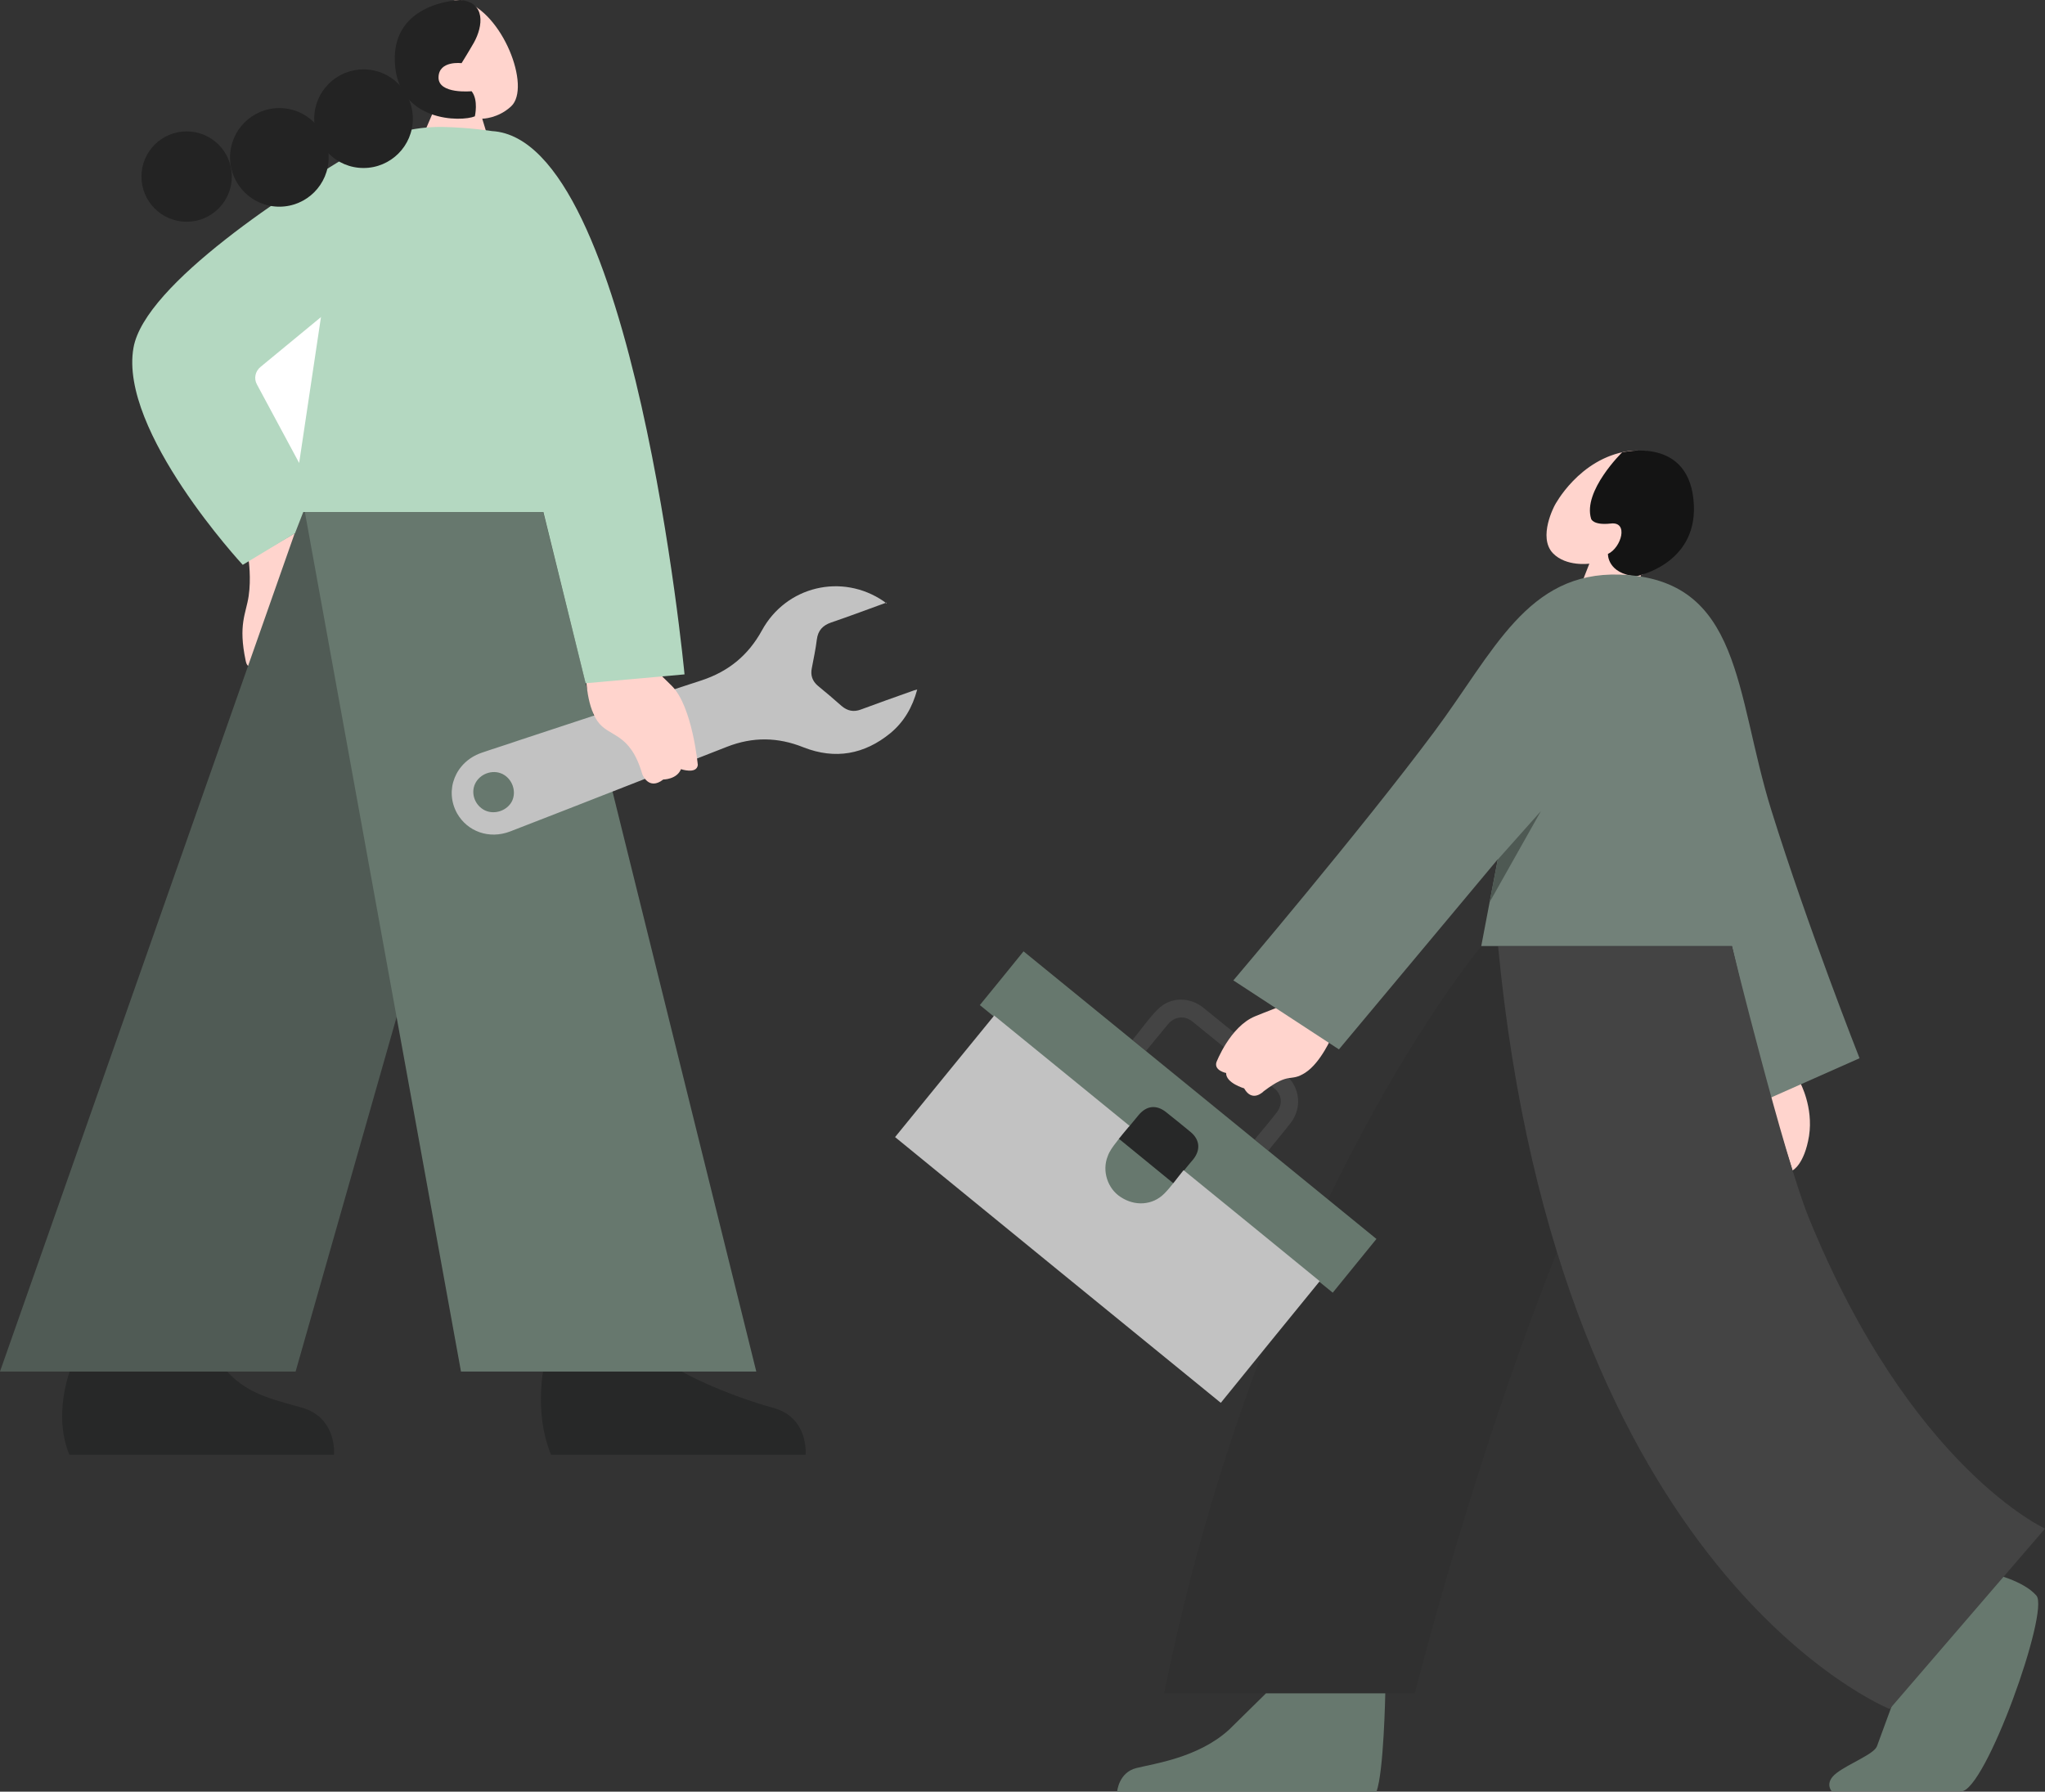 <svg xmlns="http://www.w3.org/2000/svg" id="Layer_1" data-name="Layer 1" viewBox="0 0 1816.4 1591.62"><rect x="0" y="0" width="1816.4" height="1591.62" fill="#333333" stroke="none"/><defs><style>      .cls-1 {        fill: #ffd4cd;      }      .cls-1, .cls-2, .cls-3, .cls-4, .cls-5, .cls-6, .cls-7, .cls-8, .cls-9, .cls-10, .cls-11, .cls-12, .cls-13 {        stroke-width: 0px;      }      .cls-2 {        fill: #c2c2c2;      }      .cls-3 {        fill: #4e5953;      }      .cls-4 {        fill: #272828;      }      .cls-5 {        fill: #b4d8c1;      }      .cls-6 {        fill: #141414;      }      .cls-7 {        fill: #232323;      }      .cls-8 {        fill: #728179;      }      .cls-9 {        fill: #303030;      }      .cls-10 {        fill: #67786e;      }      .cls-11 {        fill: #444;      }      .cls-12 {        fill: #505b55;      }      .cls-13 {        fill: #fff;      }    </style></defs><path class="cls-1" d="M433.05,120.92l-4.72-15.48s13.9,0,25.71-11.02c18.1-17.05-7.87-83.93-42.75-93.64-34.89-9.71-22.82,89.97-22.82,89.97l-11.8,27.54,56.13,2.62h.26Z"></path><path class="cls-1" d="M220.85,497.58s2.36,16.26,0,32-9.44,25.18-2.62,57.44c6.82,32.26,46.69-115.15,46.69-115.15l-44.07,25.71h0Z"></path><path class="cls-4" d="M484.2,1208.66s-11.28,43.28,5.25,83.67h226.1s3.15-33.05-28.85-41.71c-32-8.66-77.38-27.28-96-41.71h-106.49v-.26Z"></path><path class="cls-4" d="M65.57,1208.66s-20.46,43.54-3.93,83.67h235.02s3.15-33.05-28.85-41.97c-32-8.92-53.77-13.64-73.97-41.71H65.57Z"></path><polygon class="cls-12" points="262.56 1218.37 0 1218.37 268.59 454.3 480.27 454.3 262.56 1218.37"></polygon><polygon class="cls-10" points="409.45 1218.37 671.74 1218.37 482.36 454.3 270.69 454.3 409.45 1218.37"></polygon><path class="cls-2" d="M787.15,535.35c-2.1.79-3.41,1.31-4.98,1.84-14.43,5.25-29.11,10.75-43.8,15.74-7.61,2.62-11.8,7.08-12.85,15.21-1.05,8.66-2.89,17.05-4.46,25.44-1.31,6.3.52,11.54,5.51,15.74,7.08,5.77,14.16,11.8,20.98,17.84,5.25,4.46,10.75,5.51,17.05,3.15,14.95-5.51,30.16-11.02,45.12-16.26,1.31-.52,2.89-1.05,4.98-1.57-4.2,15.74-11.8,28.85-23.87,38.82-23.08,18.89-49.05,23.61-77.12,12.59-22.82-9.18-45.12-9.44-67.93-.52-47.48,18.62-94.69,36.98-142.16,55.61-16.79,6.56-33.84,13.11-50.62,19.67-18.62,7.08-37.77,0-46.95-16-11.54-20.72-1.57-45.64,21.25-53.77,11.28-3.93,22.56-7.34,33.84-11.28,54.03-17.84,108.07-35.67,162.1-53.25,23.87-7.87,41.44-22.3,53.51-44.33,21.51-39.34,71.08-51.15,108.07-25.97.79.52,1.31,1.05,2.62,2.1h0v-.79h-.26ZM430.95,720c8.66,3.93,19.67,0,23.87-8.39,4.2-8.92,0-19.93-8.66-24.13-8.92-4.2-19.93,0-24.13,8.66-4.2,8.92,0,19.67,8.92,23.87h0Z"></path><path class="cls-1" d="M1598.96,961.84s11.8,21.51,7.87,47.21c-4.2,25.71-14.69,30.69-14.69,30.69l-20.72-65.57,27.54-12.33Z"></path><path class="cls-10" d="M1769.19,1397.78s27.8,6.03,39.61,19.67c11.8,13.9-45.38,173.9-66.89,173.9h-114.89s-7.08-7.61,4.2-16.26c11.28-8.66,33.31-16.79,35.93-23.87,2.62-7.08,23.87-65.05,23.87-65.05l78.43-88.66h0l-.26.26Z"></path><path class="cls-9" d="M1033.97,1504.27h222.69s130.62-520.66,279.87-663.61h-220.85s-193.31,229.25-281.71,663.61h0Z"></path><path class="cls-10" d="M1230.43,1504.27s-1.31,70.3-7.87,87.34h-230.3s1.31-17.05,17.05-20.98c15.74-3.93,55.08-9.18,82.36-34.1l32.79-32.26h105.97,0Z"></path><path class="cls-1" d="M1401.71,526.17l9.97-25.44s-20.46,2.89-32.26-9.18c-13.9-14.43,1.57-42.75,1.57-42.75,0,0,21.51-41.44,65.05-48,0,0,46.69-8.13,55.08,40.13,6.56,38.56-38.3,68.72-43.8,70.03v13.38l-55.61,1.57h0v.26Z"></path><path class="cls-6" d="M1440.8,401.84s-35.15,34.36-27.54,59.02c0,0,1.57,6.03,17.57,4.2s9.18,21.51-2.62,27.02c0,0-.79,17.31,24.66,19.93,0,0,53.77-9.97,51.67-62.95-2.62-62.43-63.48-47.21-63.48-47.21h-.26Z"></path><g><path class="cls-11" d="M1017.71,933.51c-4.2-3.41-7.87-6.56-11.8-9.71,7.61-9.18,14.16-18.89,22.56-27.28,11.02-11.02,28.07-11.28,40.39-1.31,24.39,19.67,48.79,39.61,72.92,59.54,13.11,10.75,14.95,29.64,4.46,43.02-6.3,8.13-13.11,16-19.67,24.39l-12.07-9.97c1.05-1.31,2.1-2.62,3.15-3.93,5.51-6.56,11.02-13.11,16.26-19.93,5.51-7.08,4.98-16-2.1-21.51-24.13-19.93-48.52-39.87-72.92-59.54-7.08-5.51-15.74-4.2-21.51,2.62-6.56,7.87-12.85,15.74-19.41,23.61h-.26Z"></path><path class="cls-4" d="M991.22,1013.78c13.38-16.52,26.49-32.26,39.87-49.05,16.26,13.38,32.52,26.49,49.31,40.13-13.11,16.26-26.23,32.26-39.87,49.05-16.26-13.11-32.26-26.23-49.31-40.13Z"></path><path class="cls-10" d="M993.58,1011.42c16.26,13.38,32.26,26.23,48.79,39.87-8.13,13.38-17.84,24.13-34.89,24.13s-24.66-8.13-29.38-20.46c-5.51-14.16-1.05-27.02,15.21-43.28h.26v-.26Z"></path><path class="cls-10" d="M1222.57,1100.6c-13.11,16-25.71,31.74-38.82,47.74-44.07-35.93-88.13-71.87-132.46-108.07,2.89-3.67,5.77-7.08,8.66-10.49,6.56-8.39,5.77-17.31-2.36-24.13-7.34-6.03-14.69-12.07-22.03-17.84-8.39-6.56-17.05-5.77-24.13,2.62-2.89,3.41-5.51,6.82-8.66,10.49-44.07-35.93-88.13-71.87-132.46-108.07,12.85-15.74,25.71-31.48,38.82-47.74,104.39,84.98,208.53,169.97,313.44,255.48h0Z"></path><path class="cls-2" d="M882.89,902.04c40.13,32.79,80,65.05,120.39,98.1-4.2,4.98-8.39,9.97-12.07,14.95-2.89,3.67-5.77,7.61-7.34,12.07-5.25,13.11,0,28.85,11.54,36.2,12.59,8.39,28.33,7.34,38.56-2.89,6.3-6.3,11.28-13.64,17.31-20.98,40.66,33.05,80.79,65.84,120.92,98.62-29.38,35.93-58.49,71.87-87.87,108.07-96.53-78.69-192.79-157.12-289.31-236.07,29.11-35.93,58.49-71.61,88.13-108.07h-.26Z"></path></g><path class="cls-1" d="M1183.22,920.4s-9.97,23.61-23.87,32.52c-13.9,8.92-13.11-1.57-36.98,16.52,0,0-9.97,10.49-17.31-2.62,0,0-16.26-4.72-16-13.64,0,0-10.75-2.1-8.66-9.44,0,0,12.07-31.74,34.36-40.92,22.3-9.18,24.66-8.13,28.33-16.79l39.87,34.36h.26Z"></path><path class="cls-8" d="M1095.35,871.09s113.57-133.77,178.62-221.12c52.98-71.08,82.36-142.16,164.72-139.54,108.85,3.67,102.3,105.44,134.56,209.05,32.26,103.61,78.43,220.59,78.43,220.59l-81.57,36.2-31.74-135.87h-222.69l14.69-77.12-141.12,168.92-93.9-61.38h0v.26Z"></path><polygon class="cls-3" points="1330.37 763.55 1368.66 720.53 1323.02 801.58 1330.37 763.55"></polygon><path class="cls-11" d="M1330.37,840.66h208s45.9,186.23,68.2,241.05c90.23,221.9,209.84,276.2,209.84,276.2l-137.97,160.26s-294.3-117.51-347.81-677.51h-.26Z"></path><path class="cls-1" d="M520.4,598.04s0,27.8,10.23,42.49c10.23,14.95,28.85,9.18,39.87,47.21,0,0,5.51,14.95,18.62,4.72,0,0,12.07,0,15.74-9.18,0,0,13.9,4.72,14.95-3.67,0,0-4.72-51.93-23.08-70.3-18.36-18.36-21.25-18.62-21.25-28.85l-54.56,17.57h-.52Z"></path><polygon class="cls-13" points="267.02 420.2 226.62 326.56 296.92 272.53 267.02 420.2"></polygon><path class="cls-5" d="M269.12,454.82h213.51l37.51,152.13,87.87-7.87s-45.12-475.54-171.02-482.63c0,0-19.41-3.15-43.28-3.67-26.49-.52-52.46,6.56-75.28,20.2-59.02,35.15-189.9,119.08-199.87,176-13.11,73.97,97.05,192.79,97.05,192.79l46.43-28.07,7.34-18.89h-.26Z"></path><path class="cls-7" d="M408.92,0s-60.59,1.31-58.23,55.08c2.36,53.77,59.28,53.25,71.08,48.26,0,0,3.41-14.43-2.89-22.3,0,0-29.64,2.89-29.38-12.33s20.46-12.59,20.46-12.59c0,0,5.77-9.18,11.02-18.36,8.13-14.69,10.49-35.67-12.07-37.77h0Z"></path><circle class="cls-7" cx="165.77" cy="156.85" r="40.13"></circle><circle class="cls-7" cx="322.89" cy="105.44" r="43.8"></circle><circle class="cls-7" cx="248.13" cy="139.8" r="43.8"></circle><path class="cls-13" d="M285.12,281.44l-19.41,129.84-37.51-69.77c-2.89-5.25-1.57-11.8,3.41-15.74l53.77-44.33h-.26Z"></path></svg>